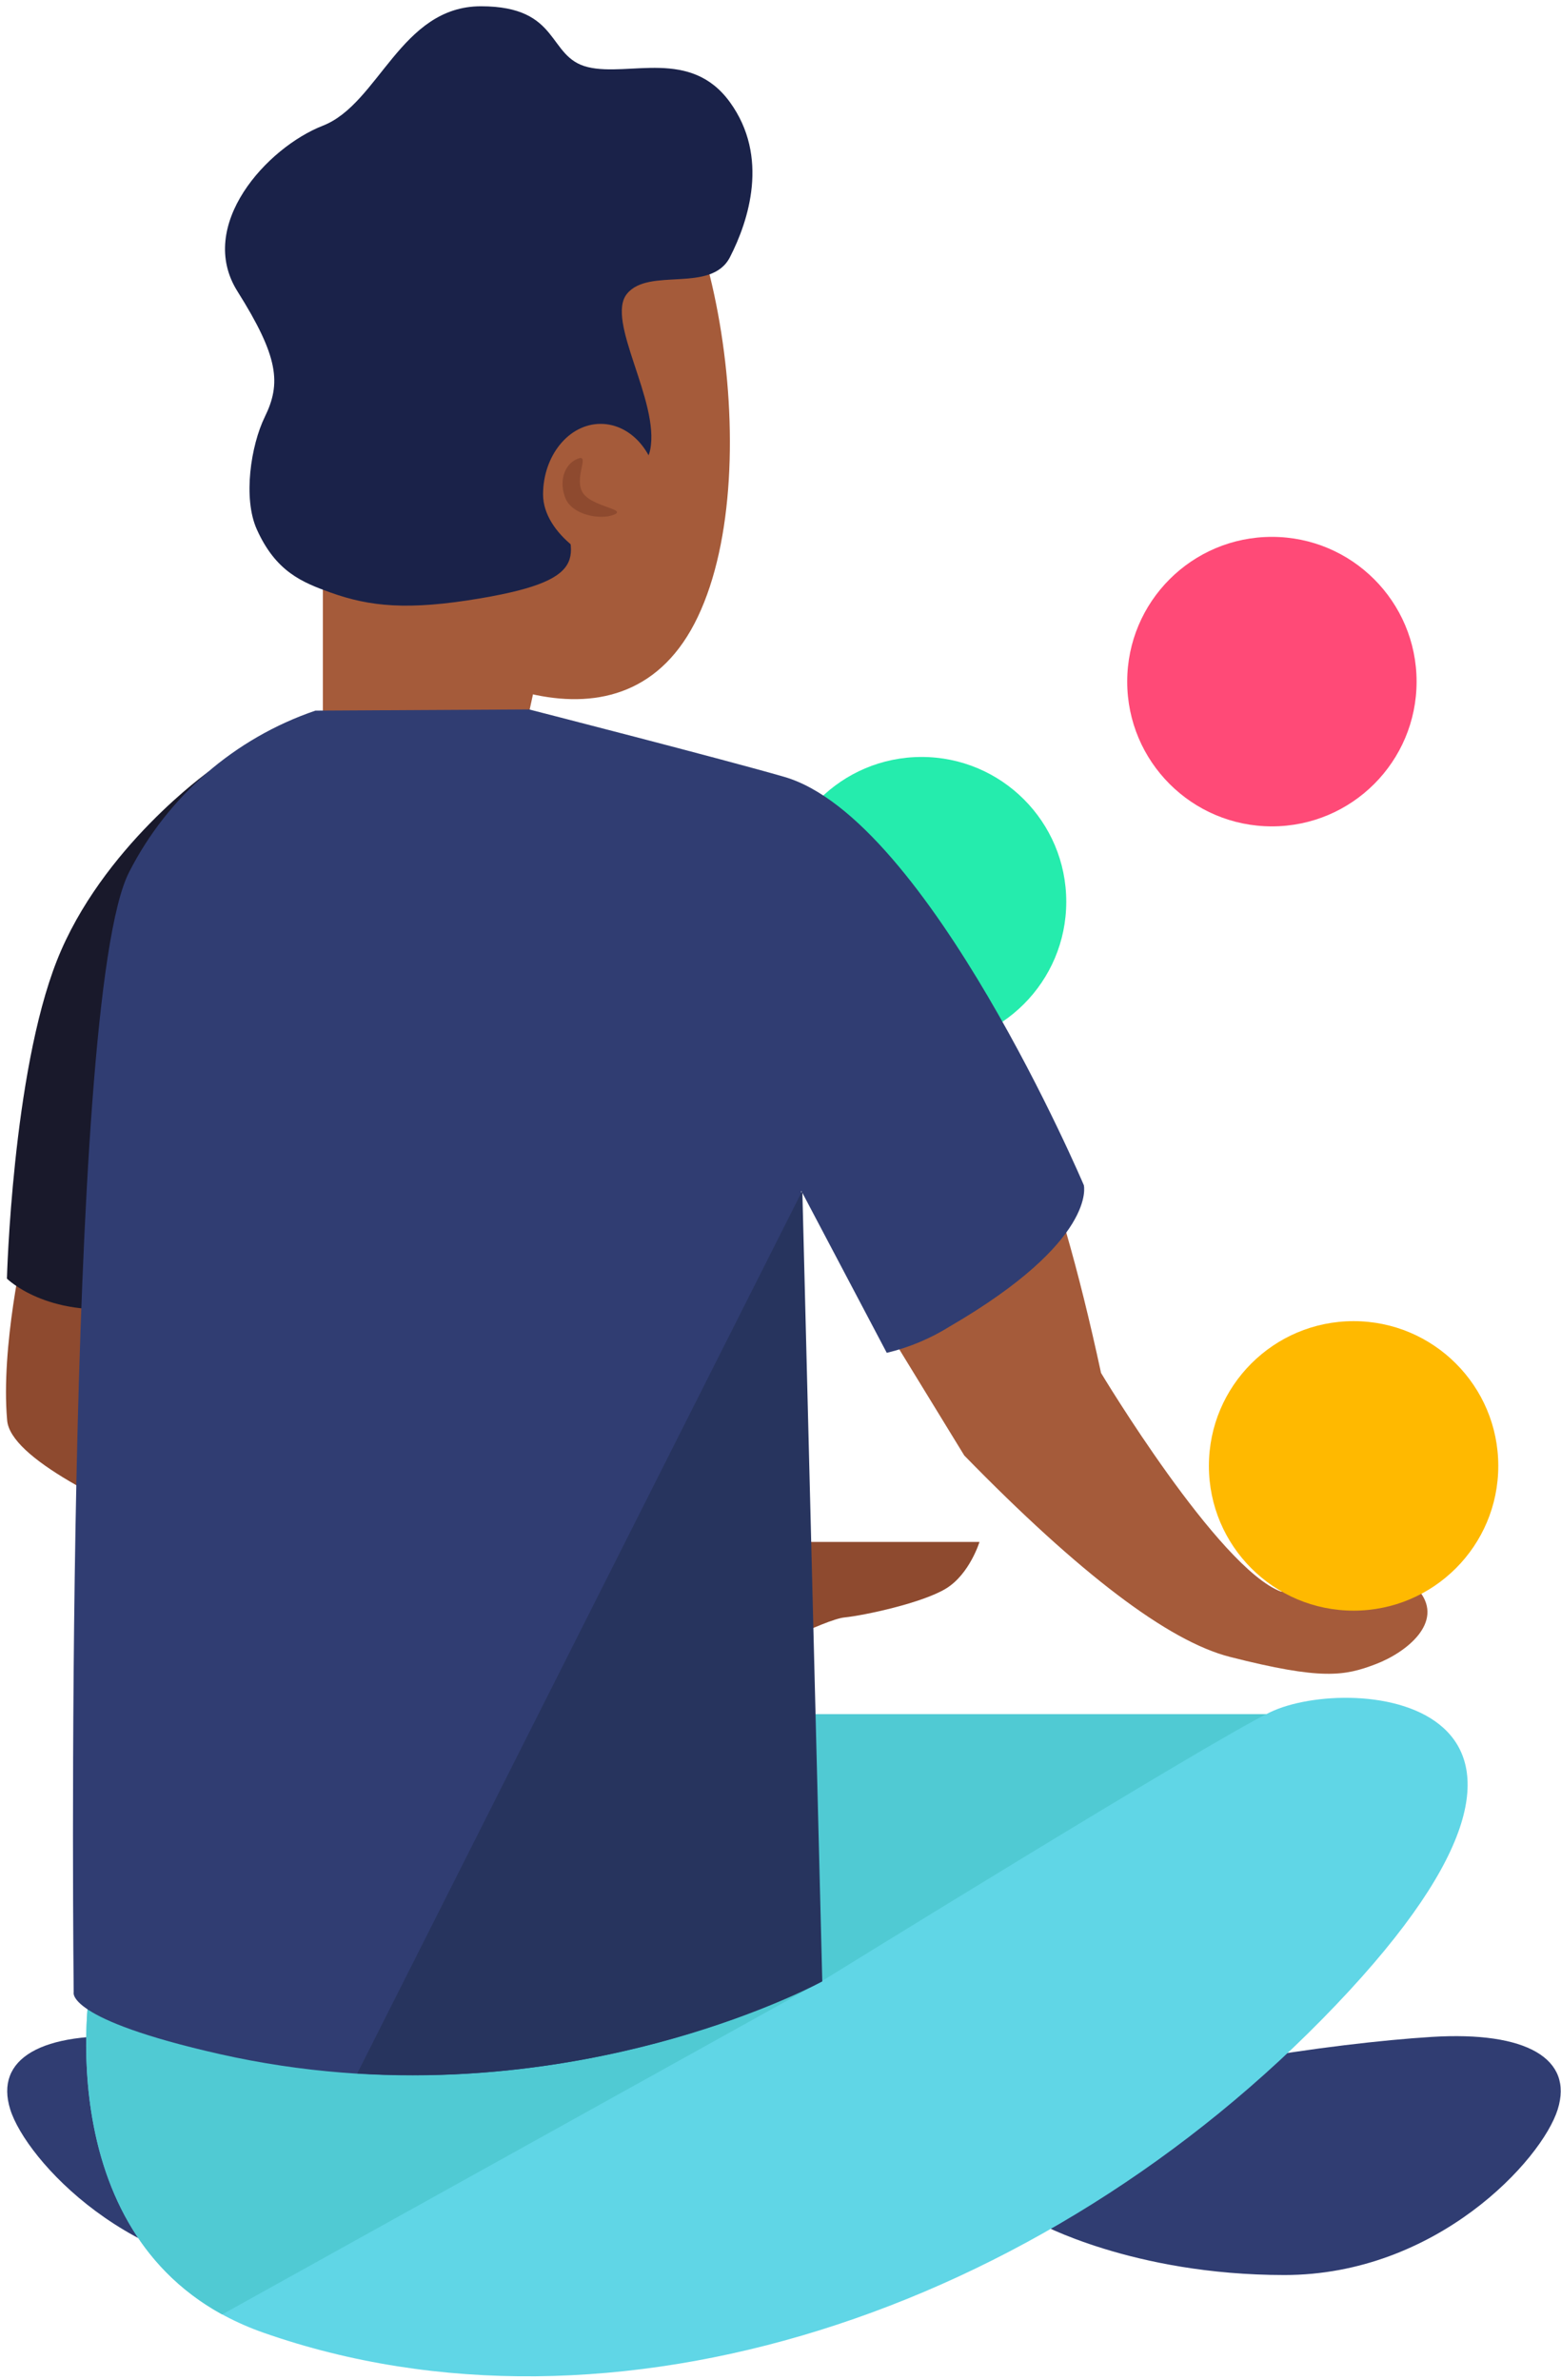 <?xml version="1.0" encoding="UTF-8"?>
<svg width="187px" height="285px" viewBox="0 0 187 285" version="1.1" xmlns="http://www.w3.org/2000/svg" xmlns:xlink="http://www.w3.org/1999/xlink">
    <!-- Generator: Sketch 52.5 (67469) - http://www.bohemiancoding.com/sketch -->
    <title>Group 13</title>
    <desc>Created with Sketch.</desc>
    <g id="Landing-Page" stroke="none" stroke-width="1" fill="none" fill-rule="evenodd">
        <g id="Home" transform="translate(-993, -9759)">
            <g id="The-Challenge---3" transform="translate(0, 9400.122)">
                <g id="Group-13" transform="translate(993, 359.629)">
                    <path d="M2.898,148.313 C2.898,148.313 0.065,160.477 0.858,169.344 C1.651,178.212 46.66,192.066 46.66,192.066 L46.66,165.982 L2.898,148.313 Z" id="Path" fill="#8E4A2F"></path>
                    <polygon id="Path" fill="#50CAD3" points="157.406 204.503 84.992 204.503 91.045 244.903"></polygon>
                    <path d="M124.296,265.368 C124.296,265.368 135.629,271.667 153.865,271.667 C172.1,271.667 184.717,257.879 186.606,251.835 C188.495,245.791 182.932,242.448 171.496,243.156 C160.06,243.864 136.243,247.151 128.688,251.835 C121.133,256.519 124.296,265.368 124.296,265.368 Z" id="Path" fill="#303D72"></path>
                    <path d="M63.526,265.368 C63.526,265.368 52.194,271.667 33.958,271.667 C15.722,271.667 3.115,257.879 1.226,251.835 C-0.662,245.791 4.89,242.448 16.336,243.156 C27.782,243.864 51.589,247.151 59.144,251.835 C66.699,256.519 63.526,265.368 63.526,265.368 Z" id="Path" fill="#303D72"></path>
                    <path d="M10.878,236.319 C10.878,236.319 4.975,269.249 31.578,278.579 C73.131,293.142 124.75,276.313 160.012,239.36 C195.275,202.407 161.901,199.564 152.136,204.286 C144.666,207.903 98.402,236.508 98.402,236.508 L10.878,236.319 Z" id="Path" fill="#60D6E6"></path>
                    <path d="M113.814,120.615 C120.408,123.988 126.436,138.333 131.899,163.65 C131.899,163.65 145.938,187.027 153.463,189.836 C161.151,189.836 168.864,188.541 170.079,189.836 C172.962,193.534 168.501,197.115 164.787,198.525 C161.074,199.936 158.355,200.459 147.327,197.647 C139.974,195.772 129.37,187.735 115.515,173.534 L99.223,146.934 C102.357,126.015 107.22,117.242 113.814,120.615 Z" id="Path" fill="#A55B3A"></path>
                    <circle id="Oval" fill="#FFB900" cx="162.153" cy="174.78" r="17.333"></circle>
                    <circle id="Oval-Copy-7" fill="#FF4A77" cx="152.367" cy="80.868" r="17.333"></circle>
                    <circle id="Oval-Copy-8" fill="#25ECAD" cx="110.4" cy="107.223" r="17.333"></circle>
                    <path d="M25.043,91.604 C25.043,91.604 12.162,100.745 6.817,114.269 C1.472,127.792 0.83,152.355 0.83,152.355 C0.83,152.355 5.551,157.077 15.316,155.821 L25.072,154.565 L25.043,91.604 Z" id="Path" fill="#19192B"></path>
                    <path d="M38.68,53.111 L38.68,84.653 C38.68,84.653 43.968,89.148 53.289,88.61 C61.911,88.11 63.281,84.993 63.281,84.993 L66.85,68.627 L38.68,53.111 Z" id="Path" fill="#A55B3A"></path>
                    <path d="M83.594,73.113 C74.982,91.235 53.601,80.536 44.45,71.394 C35.299,62.253 36.593,27.387 39.124,20.776 C41.655,14.166 62.818,8.792 73.971,13.061 C85.124,17.329 92.235,54.991 83.594,73.113 Z" id="Path" fill="#A55B3A"></path>
                    <path d="M30.766,62.64 C33.042,67.711 36.196,68.977 39.577,70.195 C44.299,71.885 48.851,72.376 57.615,70.884 C71.327,68.552 68.796,65.634 66.85,58.919 C64.905,52.205 76.719,58.919 77.89,53.111 C79.061,47.303 72.488,37.633 75.114,34.422 C77.739,31.211 85.2,34.422 87.447,30.04 C89.695,25.659 92.169,18.019 87.447,11.493 C82.725,4.967 75.406,8.462 70.449,7.291 C65.491,6.12 67.238,0 57.615,0 C47.991,0 45.404,11.672 38.68,14.298 C31.956,16.923 23.485,26.253 28.443,34.129 C33.401,42.006 33.684,45.16 31.729,49.154 C30.048,52.582 29.085,58.91 30.766,62.64 Z" id="Path" fill="#1A2249"></path>
                    <path d="M65.056,58.456 C65.056,63.178 71.261,67.286 75.076,67.286 C78.891,67.286 78.853,63.131 78.853,58.456 C78.853,53.782 75.765,50.004 71.95,50.004 C68.135,50.004 65.056,53.829 65.056,58.456 Z" id="Path" fill="#A55B3A"></path>
                    <path d="M10.878,236.347 C10.878,236.347 5.759,264.952 26.611,276.388 L98.383,236.536 L10.878,236.347 Z" id="Path" fill="#50CAD3"></path>
                    <path d="M67.767,58.976 C68.616,60.931 71.978,61.554 73.584,60.865 C75.189,60.175 70.534,59.92 69.693,58.031 C68.853,56.143 70.741,53.517 69.136,54.207 C67.53,54.896 66.926,57.012 67.767,58.976 Z" id="Path" fill="#8E4A2F"></path>
                    <path d="M90.205,183.888 C90.205,183.888 98.808,188.373 101.169,188.609 C103.53,188.845 110.49,190.338 113.323,192.066 C116.156,193.794 117.336,197.647 117.336,197.647 L84.992,197.647 L90.205,183.888 Z" id="Path" fill="#8E4A2F" transform="translate(101.164, 190.767) scale(1, -1) translate(-101.164, -190.767) "></path>
                    <path d="M63.385,84.2 C63.385,84.2 86.899,90.225 93.954,92.274 C111.189,97.261 129.84,141.174 129.84,141.174 C129.84,141.174 131.493,147.784 113.786,158.078 C111.455,159.534 108.904,160.603 106.231,161.242 L95.984,141.825 L98.374,236.508 C98.374,236.508 66.18,254.196 26.337,245.215 C7.79,241.031 8.828,237.811 8.828,237.811 C8.828,237.811 7.478,119.066 15.486,103.644 C20.129,94.558 28.125,87.635 37.783,84.342 L63.385,84.2 Z" id="Path" fill="#303D72"></path>
                    <path d="M98.506,236.508 L96.116,141.825 L42.797,247.529 C74.745,249.54 98.506,236.508 98.506,236.508 Z" id="Path" fill="#27345E"></path>
                </g>
            </g>
        </g>
    </g>
</svg>